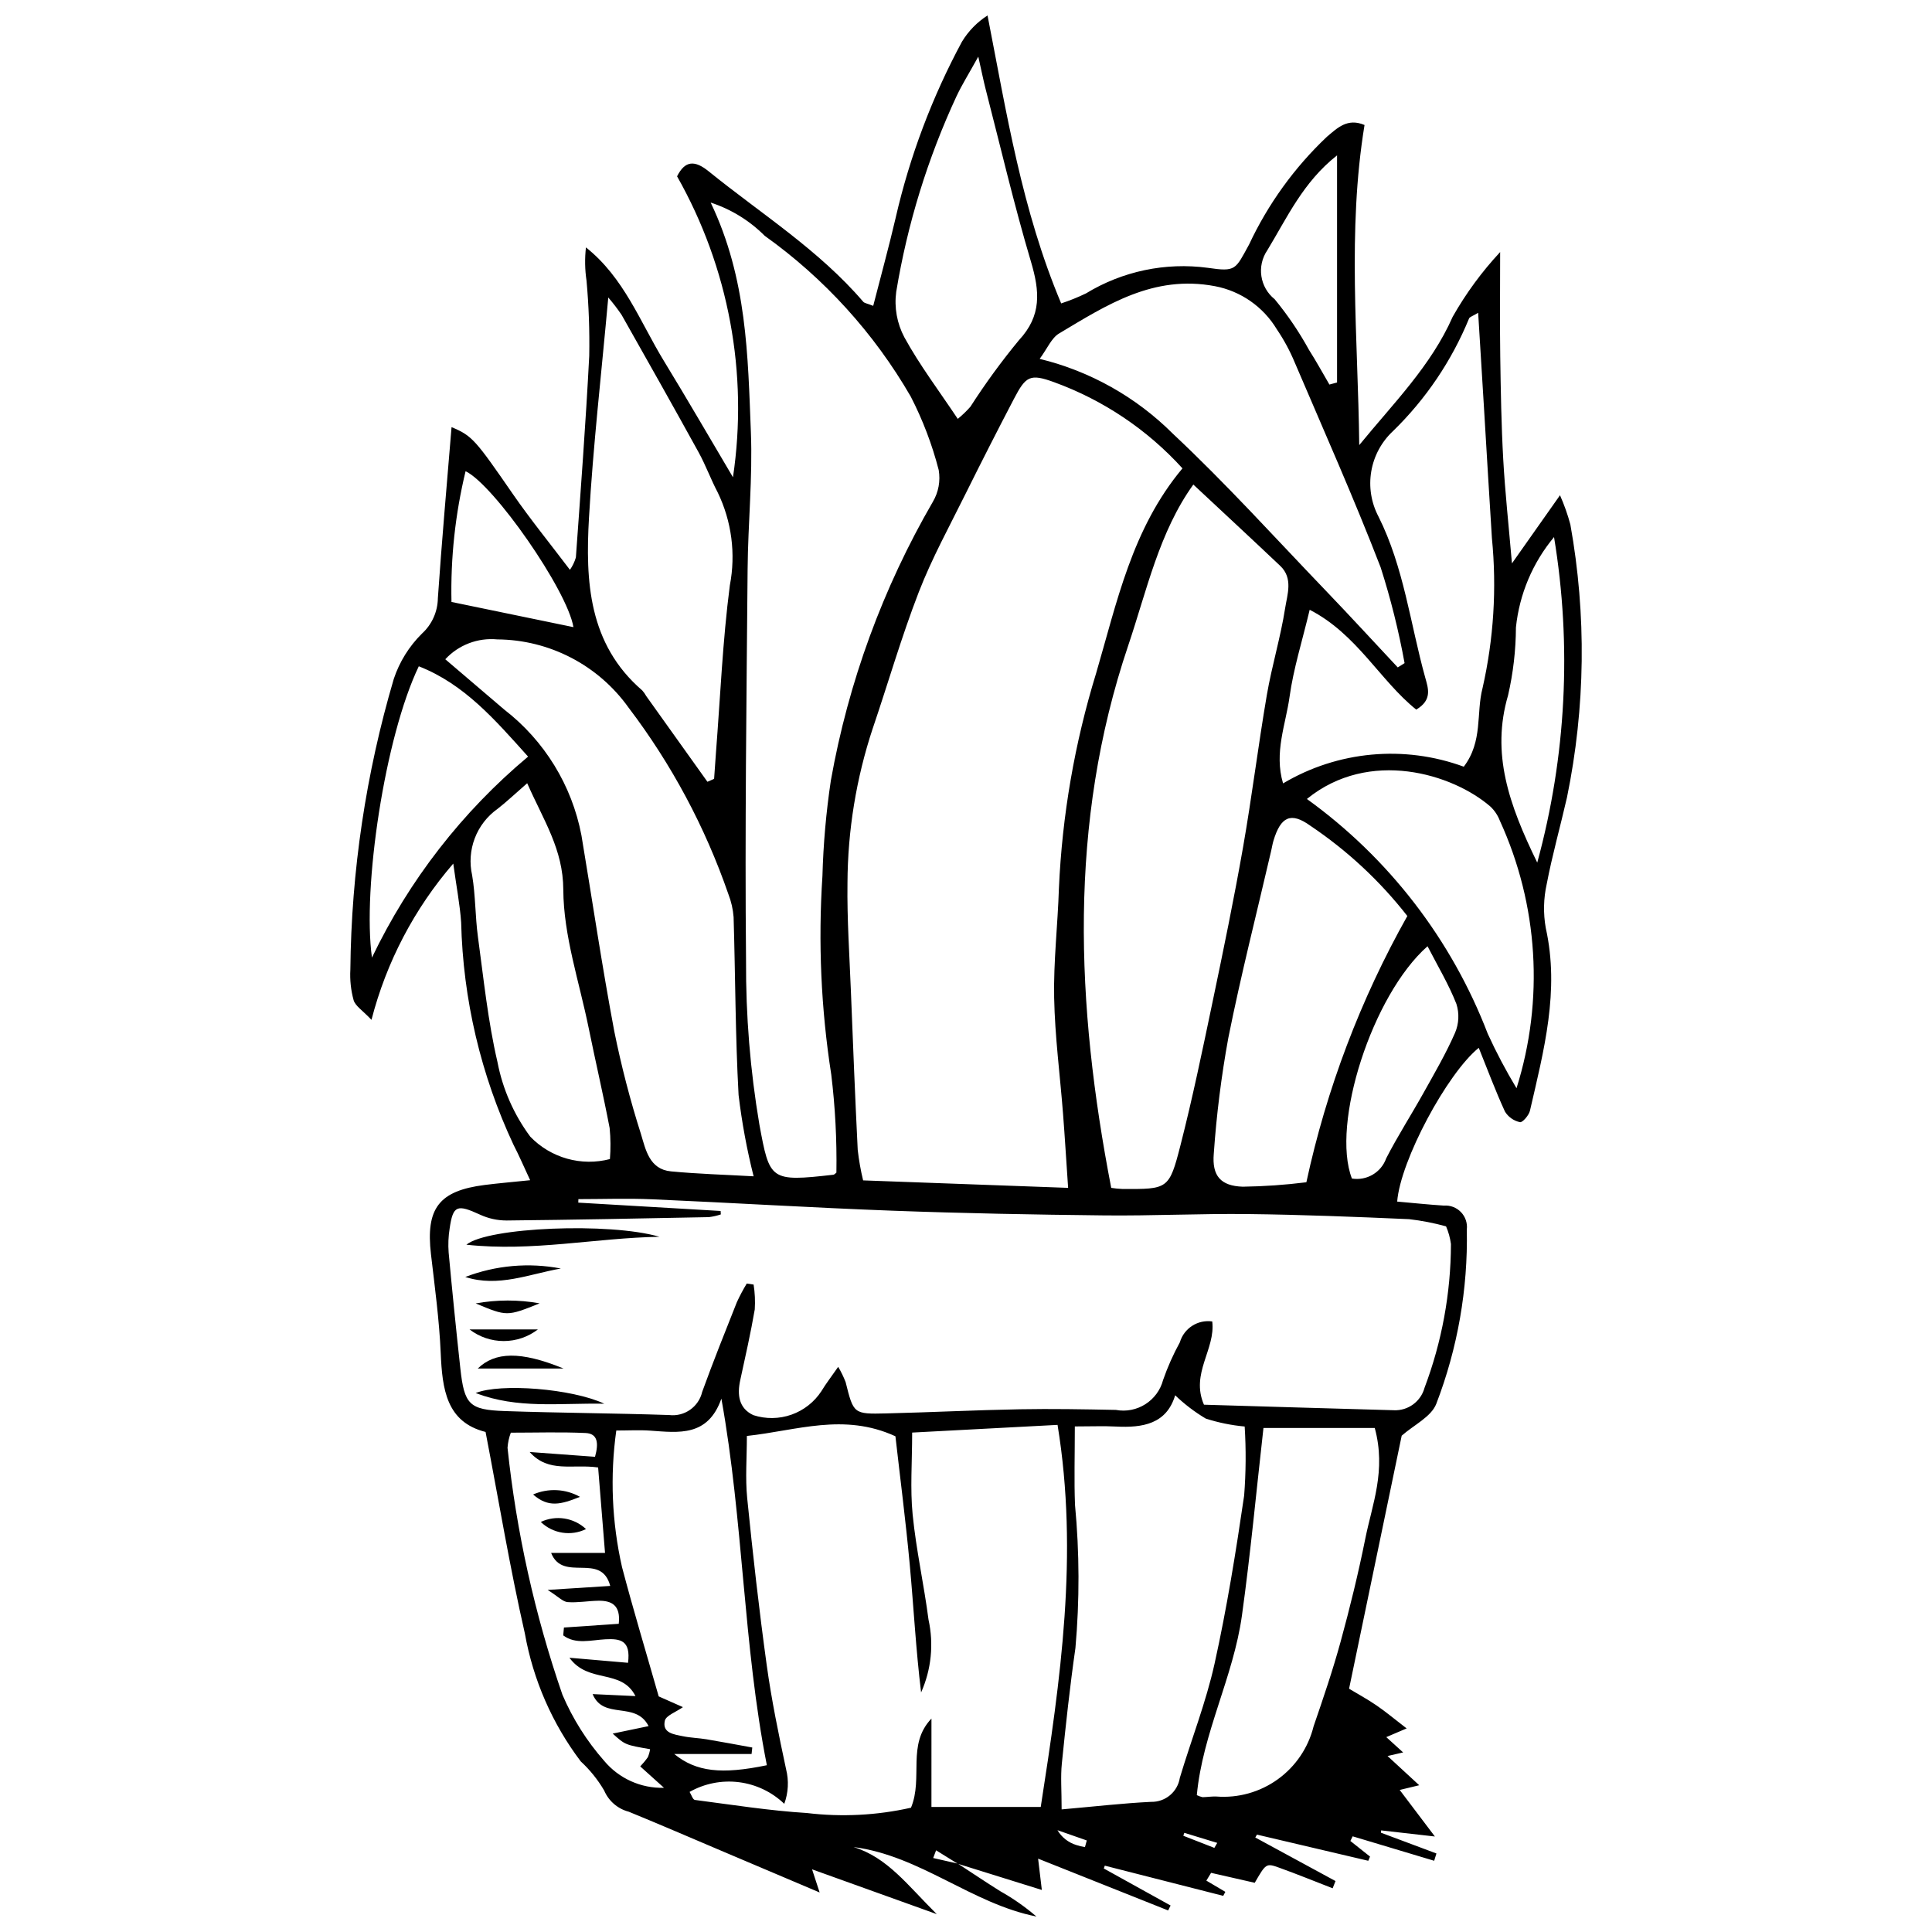 <?xml version="1.0" encoding="UTF-8"?>
<!-- Uploaded to: ICON Repo, www.iconrepo.com, Generator: ICON Repo Mixer Tools -->
<svg width="800px" height="800px" version="1.1" viewBox="144 144 512 512" xmlns="http://www.w3.org/2000/svg">
 <defs>
  <clipPath id="a">
   <path d="m236 148.09h328v503.81h-328z"/>
  </clipPath>
 </defs>
 <g clip-path="url(#a)">
  <path d="m397.84 637.88c3.742 2.441 7.449 4.934 11.234 7.305 3.414 1.914 6.625 4.164 9.594 6.715-17.191-3.418-30.719-16.102-48.477-18.418 9.027 2.785 14.258 10.059 22.066 17.785l-33.051-11.875 2.008 6.133c-8.887-3.769-17.199-7.293-25.516-10.82-8.355-3.543-16.688-7.152-25.09-10.59l0.004 0.004c-2.922-0.766-5.32-2.84-6.504-5.621-1.676-2.859-3.766-5.457-6.203-7.711-7.535-9.965-12.609-21.57-14.805-33.871-3.973-17.418-6.894-35.074-10.418-53.434-10.402-2.617-11.473-11.355-11.887-20.898-0.379-8.75-1.566-17.477-2.582-26.191-1.418-12.168 2.102-16.824 14.246-18.367 3.59-0.453 7.195-0.758 12.039-1.258-1.691-3.621-2.949-6.57-4.422-9.414v0.004c-8.656-18.473-13.375-38.543-13.867-58.934-0.324-4.691-1.234-9.344-2.09-15.562-10.316 11.949-17.734 26.117-21.672 41.406-2.406-2.547-4.266-3.66-4.731-5.195v-0.004c-0.727-2.637-1.02-5.375-0.867-8.109 0.254-26.09 4.125-52.016 11.508-77.039 1.508-4.535 4.066-8.652 7.469-12.012 2.648-2.414 4.172-5.82 4.215-9.406 1.031-15.035 2.375-30.051 3.625-45.305 5.516 2.277 6.387 3.469 16.266 17.754 4.641 6.711 9.812 13.059 15.109 20.059v-0.004c0.699-1 1.23-2.106 1.574-3.277 1.27-17.805 2.625-35.609 3.539-53.434 0.121-6.641-0.117-13.285-0.715-19.898-0.441-2.926-0.492-5.898-0.156-8.836 10.117 8.035 14.359 19.77 20.652 30.078 6.285 10.297 12.328 20.738 18.309 30.832h0.004c4.098-27.488-1.117-55.562-14.816-79.746 2.125-4.219 4.691-4.309 8.398-1.305 13.875 11.238 29.156 20.793 40.93 34.535 0.34 0.398 1.07 0.461 2.652 1.094 2.012-7.852 4.137-15.559 5.953-23.34l-0.004-0.004c3.738-16.266 9.648-31.961 17.566-46.656 1.699-2.805 4.019-5.188 6.781-6.957 5.066 25.914 9.082 51.543 19.516 76.312h-0.004c2.246-0.738 4.441-1.621 6.57-2.648 9.668-5.891 21.062-8.289 32.281-6.785 7.531 1.105 7.285 0.48 10.953-6.18 5.023-10.727 12.02-20.414 20.625-28.555 2.769-2.316 5.422-5.043 9.969-3.113-4.609 28.094-1.734 56.355-1.402 84.832 8.965-10.996 19.02-20.969 24.766-34.016 3.504-6.188 7.727-11.938 12.574-17.141 0 10.578-0.098 19.109 0.027 27.641 0.133 9.102 0.285 18.211 0.793 27.297 0.484 8.691 1.434 17.355 2.309 27.566 4.531-6.426 8.023-11.383 12.73-18.059h0.004c1.113 2.508 2.031 5.098 2.746 7.75 4.305 23.945 4 48.496-0.898 72.332-1.742 7.66-3.898 15.238-5.367 22.949-0.855 3.824-0.941 7.781-0.254 11.641 3.723 16.652-0.516 32.508-4.191 48.438-0.281 1.223-1.992 3.18-2.641 3.031-1.648-0.352-3.082-1.359-3.973-2.793-2.523-5.488-4.633-11.164-6.953-16.91-8.355 6.754-20.77 29.852-21.617 40.746 4.098 0.359 8.223 0.801 12.359 1.066 1.695-0.133 3.363 0.5 4.543 1.727 1.18 1.227 1.75 2.918 1.551 4.609 0.316 15.785-2.434 31.48-8.098 46.215-1.352 3.438-5.957 5.594-9.16 8.426-4.519 21.738-9.133 43.922-13.945 67.055 2.269 1.367 4.852 2.766 7.262 4.418 2.465 1.684 4.758 3.613 7.992 6.102l-5.394 2.305 4.465 4.059-4.129 0.953 8.395 7.742-5.176 1.25 9.328 12.336c-6.328-0.723-10.289-1.172-14.25-1.621l-0.051 0.613c4.902 1.836 9.805 3.672 14.707 5.504l-0.598 1.934c-7.199-2.16-14.402-4.316-21.602-6.477l-0.605 1.23 5.207 4.137-0.461 1.113-29.504-6.934-0.441 0.766c7.086 3.848 14.172 7.695 21.258 11.539l-0.758 1.918c-4.719-1.828-9.402-3.742-14.164-5.457-3.469-1.25-3.512-1.129-6.481 4l-11.57-2.637-1.254 2.062 5.031 2.973-0.559 1.062c-10.461-2.668-20.922-5.336-31.383-8l-0.262 0.75 17.695 9.809-0.648 1.309-34.461-13.727 0.988 8.297c-7.481-2.332-14.883-4.637-22.285-6.945-1.914-1.188-3.824-2.371-5.738-3.559l-0.77 2.039zm-62.867-172.96 0.051 0.914h0.004c-1.031 0.348-2.098 0.586-3.176 0.719-17.891 0.352-35.777 0.711-53.668 0.891l-0.004-0.004c-2.398-0.008-4.766-0.531-6.945-1.535-6.133-2.82-7.184-2.496-8.078 3.68-0.332 2.094-0.422 4.219-0.262 6.336 0.949 10.254 1.984 20.504 3.102 30.742 1.055 9.57 2.344 10.957 11.781 11.285 14.508 0.504 29.035 0.559 43.543 1.051h0.004c4.059 0.488 7.836-2.156 8.762-6.137 2.887-7.961 6.031-15.828 9.16-23.699h-0.004c0.789-1.719 1.676-3.394 2.656-5.016l1.816 0.277c0.344 2.18 0.445 4.391 0.305 6.594-1.082 6.269-2.484 12.484-3.84 18.703-0.852 3.902-0.422 7.5 3.481 9.316v-0.004c3.289 1.062 6.832 1.016 10.09-0.133 3.258-1.152 6.047-3.344 7.934-6.234 1.18-1.969 2.606-3.789 4.441-6.434h0.004c0.77 1.289 1.43 2.644 1.973 4.047 2.098 8.391 2.074 8.5 10.738 8.289 11.801-0.285 23.594-0.879 35.395-1.098 8.484-0.156 16.977 0 25.461 0.168 5.621 1.051 11.098-2.426 12.547-7.957 1.199-3.438 2.684-6.769 4.434-9.961 1.09-3.719 4.746-6.07 8.582-5.523 0.906 7.402-5.812 13.777-2.195 22.062 16.648 0.488 33.484 1.008 50.324 1.465l0.004 0.004c3.773 0.16 7.152-2.32 8.133-5.969 4.59-12.172 6.961-25.07 6.992-38.082-0.215-1.613-0.652-3.191-1.297-4.684-3.207-0.883-6.477-1.52-9.781-1.902-14.215-0.625-28.438-1.188-42.664-1.355-12.68-0.148-25.367 0.492-38.043 0.359-18.785-0.199-37.574-0.555-56.348-1.254-21.176-0.785-42.332-2.094-63.508-3.016-6.519-0.285-13.062-0.043-19.594-0.043l-0.031 0.926zm92.09-6.125c-0.516-7.566-0.875-13.594-1.344-19.613-0.797-10.258-2.156-20.496-2.359-30.766-0.188-9.641 0.957-19.301 1.262-28.961v0.008c0.855-19.367 4.172-38.547 9.871-57.078 5.484-18.676 9.48-38.277 22.875-54.266v0.004c-9.316-10.262-20.992-18.102-34.02-22.84-6.383-2.32-7.481-1.637-10.641 4.41-4.344 8.312-8.602 16.672-12.773 25.074-4.285 8.656-8.973 17.176-12.453 26.156-4.586 11.832-8.105 24.07-12.188 36.098l-0.004-0.004c-4.379 13.227-6.641 27.066-6.699 41.004-0.129 9.664 0.543 19.34 0.922 29.012 0.547 13.902 1.105 27.805 1.793 41.699v-0.004c0.309 2.723 0.785 5.422 1.43 8.086zm-41.332 64.852c0 7.934-0.551 14.91 0.133 21.766 0.93 9.32 2.992 18.52 4.203 27.82v-0.004c1.426 6.473 0.738 13.234-1.965 19.285-1.379-11.301-1.973-22.629-3.012-33.914-1.07-11.625-2.574-23.211-3.793-33.973-13.715-6.289-26.164-1.496-39.367-0.086 0 5.781-0.445 11.184 0.086 16.492 1.48 14.77 3.144 29.531 5.172 44.234 1.277 9.258 3.176 18.441 5.133 27.586 0.766 3.039 0.602 6.238-0.48 9.18-3.285-3.156-7.504-5.164-12.023-5.734-4.519-0.566-9.102 0.336-13.07 2.578 0.473 0.75 0.859 2.055 1.406 2.125 9.883 1.285 19.758 2.852 29.691 3.469h0.004c9.203 1.105 18.531 0.629 27.574-1.41 3.301-7.953-1.191-16.676 5.422-23.625l-0.004 23.434h28.965c5.246-33.742 10.07-66.953 4.457-101.26zm-20.074-68.887c0.137-8.684-0.316-17.363-1.363-25.984-2.711-17.398-3.496-35.039-2.34-52.609 0.23-8.48 0.977-16.941 2.234-25.332 4.629-26.016 13.781-51.023 27.043-73.879 1.488-2.527 2.031-5.5 1.539-8.391-1.738-6.746-4.223-13.273-7.41-19.469-9.711-16.805-22.91-31.336-38.711-42.613-4.008-4.023-8.914-7.043-14.312-8.801 9.66 20.191 9.852 40.629 10.656 60.848 0.48 12.059-0.762 24.18-0.867 36.277-0.293 34.59-0.746 69.188-0.418 103.77v-0.004c-0.074 14.535 1.105 29.047 3.527 43.383 2.742 14.844 2.801 15.273 19.633 13.359 0.258-0.031 0.488-0.34 0.789-0.559zm72.828 4.039c0.973 0.152 1.949 0.25 2.93 0.289 12.094 0.062 12.426 0.141 15.414-11.543 3.219-12.578 5.852-25.309 8.512-38.02 2.852-13.613 5.664-27.238 8.07-40.934 2.359-13.422 4.016-26.965 6.312-40.395 1.324-7.727 3.648-15.285 4.852-23.023 0.566-3.641 2.172-7.926-1.309-11.219-7.434-7.039-14.945-13.996-23.02-21.543-9.035 12.539-12.34 28.098-17.277 42.723-15.93 47.172-13.848 95.215-4.484 143.66zm-176.48-140.09c5.598 4.777 10.609 9.07 15.637 13.344v-0.004c10.645 8.234 17.914 20.074 20.441 33.293 2.898 17.32 5.461 34.699 8.707 51.953 1.859 9.188 4.215 18.27 7.059 27.203 1.258 4.144 2.223 9.375 7.957 9.926 7.133 0.684 14.316 0.879 21.91 1.309v0.004c-1.785-7.094-3.117-14.293-3.984-21.555-0.863-15.695-0.848-31.441-1.32-47.16-0.16-2.078-0.629-4.121-1.383-6.062-6.141-17.766-15.062-34.445-26.434-49.41-8.027-11.273-20.977-18.008-34.812-18.102-5.16-0.488-10.254 1.457-13.777 5.262zm163.34 304.8c8.793-0.77 16.262-1.641 23.754-2.004v0.004c3.754 0.066 6.981-2.644 7.566-6.352 3.019-10.105 6.934-20 9.207-30.266 3.258-14.711 5.656-29.633 7.84-44.551v0.004c0.477-6.09 0.523-12.207 0.141-18.305-3.504-0.32-6.957-1.023-10.305-2.098-2.934-1.746-5.652-3.816-8.117-6.18-2.273 7.606-8.59 8.66-15.719 8.285-3.215-0.168-6.445-0.027-10.871-0.027 0 7.644-0.207 14.219 0.047 20.777 1.195 12.617 1.23 25.32 0.113 37.941-1.461 10.16-2.559 20.375-3.598 30.59-0.359 3.512-0.059 7.09-0.059 12.18zm89.078-302.64 1.805-1.137c-1.562-8.582-3.68-17.051-6.336-25.359-7.07-18.309-15.059-36.266-22.777-54.324-1.281-3.078-2.867-6.016-4.738-8.773-3.594-5.981-9.566-10.145-16.422-11.441-16.301-3.07-28.625 4.969-41.289 12.539-2.023 1.211-3.113 3.988-5.144 6.731l-0.004-0.004c13.355 3.25 25.562 10.105 35.285 19.816 14.109 13.211 27.102 27.613 40.504 41.57 6.449 6.719 12.75 13.586 19.117 20.383zm17.496 26.309c5.113-6.738 3.242-14.176 4.965-20.801v0.004c2.961-13.039 3.801-26.473 2.488-39.781-0.738-11.496-1.398-23-2.098-34.5-0.5-8.238-1.012-16.477-1.547-25.207-1.473 0.895-2.258 1.09-2.41 1.508-4.609 11.227-11.469 21.387-20.164 29.852-3.035 2.828-5.059 6.578-5.754 10.668-0.695 4.094-0.023 8.301 1.914 11.973 6.742 13.465 8.418 28.402 12.387 42.672 0.789 2.84 1.934 5.934-2.387 8.484-9.645-7.754-15.684-19.996-28.234-26.453-1.992 8.352-4.305 15.617-5.332 23.062-1.016 7.34-4.152 14.789-1.723 22.949h0.004c14.484-8.609 32.074-10.234 47.891-4.426zm-200.44 4 1.766-0.77c0.164-2.34 0.316-4.68 0.496-7.019 1.152-14.77 1.766-29.605 3.676-44.277v0.004c1.609-8.332 0.484-16.961-3.207-24.602-1.836-3.473-3.176-7.211-5.07-10.648-6.715-12.184-13.551-24.297-20.398-36.406-1.09-1.609-2.269-3.152-3.543-4.621-1.832 20.367-4.019 39.324-5.109 58.34-0.961 16.793-0.172 33.488 14.117 45.793v0.004c0.406 0.449 0.754 0.949 1.047 1.48 5.406 7.578 10.816 15.152 16.227 22.727zm185.48 35.566v0.004c-7.242-9.273-15.906-17.34-25.672-23.898-5.195-3.758-7.875-2.438-9.801 3.926-0.262 0.871-0.398 1.777-0.605 2.664-3.832 16.527-8.031 32.98-11.363 49.609v-0.004c-1.852 10.141-3.137 20.379-3.852 30.66-0.512 5.918 1.836 8.59 7.684 8.781 5.633-0.082 11.262-0.473 16.852-1.176 5.34-24.727 14.359-48.512 26.758-70.562zm-8.633 135.69h-29.496c-1.91 16.918-3.434 33.355-5.703 49.691-2.258 16.27-10.441 31.211-11.957 47.609h0.004c0.488 0.238 1 0.418 1.527 0.539 1.203-0.035 2.406-0.215 3.606-0.184v0.004c5.812 0.461 11.598-1.156 16.324-4.566 4.727-3.406 8.09-8.383 9.488-14.043 2.551-7.422 5.09-14.867 7.16-22.43 2.469-9.016 4.695-18.113 6.535-27.277 1.82-9.09 5.586-18.039 2.512-29.344zm-173.15-7.781c-3.574 10.156-11.301 9.012-18.852 8.48-2.879-0.203-5.781-0.031-9-0.031-1.688 12.055-1.172 24.316 1.516 36.188 3.008 11.43 6.438 22.754 9.723 34.273l6.422 2.844c-1.855 1.32-4.492 2.211-4.801 3.617-0.727 3.289 2.449 3.602 4.762 4.086 2.07 0.434 4.223 0.477 6.312 0.824 4.043 0.676 8.07 1.445 12.105 2.176l-0.188 1.723h-20.488c5.809 4.734 12.547 5.461 24.539 2.969-6.293-31.844-6.195-64.535-12.051-97.148zm-51.465-163.09c-3.344 2.91-5.504 4.973-7.848 6.789-2.738 1.941-4.84 4.648-6.039 7.785-1.199 3.137-1.441 6.555-0.699 9.828 0.906 5.367 0.797 10.895 1.531 16.297 1.512 11.105 2.644 22.328 5.184 33.207v0.004c1.375 7.156 4.348 13.91 8.695 19.758 2.672 2.773 6.039 4.785 9.746 5.828 3.707 1.043 7.629 1.082 11.355 0.105 0.219-2.734 0.195-5.484-0.074-8.219-1.699-8.902-3.773-17.73-5.578-26.613-2.477-12.172-6.644-24.355-6.703-36.551-0.051-10.695-5.144-18.203-9.57-28.219zm206.63 4.172c21.695 15.637 38.355 37.266 47.934 62.23 2.262 4.949 4.809 9.766 7.617 14.426 7.359-23.367 5.781-48.633-4.418-70.902-0.547-1.418-1.398-2.699-2.504-3.742-9.977-8.652-32.098-15.469-48.629-2.012zm-92.523-100.73c1.203-0.98 2.324-2.055 3.348-3.219 3.93-6.121 8.219-12.004 12.848-17.613 6.117-6.559 5.519-13.023 3.203-20.824-4.481-15.07-8.059-30.406-11.988-45.637-0.566-2.188-1.004-4.406-1.973-8.703-2.606 4.707-4.344 7.469-5.723 10.402h-0.004c-7.676 16.504-13.066 33.977-16.023 51.938-0.555 4.141 0.203 8.355 2.164 12.043 4.019 7.344 9.129 14.086 14.148 21.613zm-113.45 273.79 17.32 1.27c0.996-3.586 0.746-6.156-2.512-6.305-6.543-0.301-13.109-0.09-19.805-0.09l0.004-0.004c-0.484 1.285-0.777 2.633-0.875 4.004 2.348 22.305 7.231 44.266 14.555 65.461 2.734 6.387 6.469 12.301 11.059 17.516 3.914 4.68 9.754 7.309 15.852 7.137l-6.297-5.672-0.004 0.004c0.738-0.766 1.418-1.586 2.027-2.457 0.281-0.676 0.48-1.387 0.59-2.109-6.602-1.141-6.602-1.141-9.914-4.133l9.512-1.98c-3.43-6.773-11.938-1.512-14.832-8.488 4.242 0.199 7.801 0.363 11.355 0.531-3.734-7.363-12.434-3.188-17.5-10.164l15.531 1.34c0.754-5.91-1.98-6.438-5.957-6.234-3.754 0.191-7.938 1.453-11.219-1.031l0.188-2.082c4.883-0.332 9.762-0.668 14.527-0.992 0.551-4.934-1.891-6.156-5.391-6.109-2.723 0.035-5.465 0.57-8.156 0.363-1.266-0.098-2.438-1.422-5.297-3.234 6.734-0.43 11.41-0.727 16.586-1.055-2.414-9.102-12.504-0.797-15.668-8.754h14.289c-0.672-8.293-1.262-15.586-1.828-22.637-6.82-0.984-13.094 1.562-18.141-4.094zm-0.418-184.29c-8.848-9.848-16.879-19.188-28.965-23.934-9.031 18.812-14.973 58.758-12.414 77.203 9.828-20.508 23.938-38.676 41.383-53.27zm218.32 111.82c3.926 0.641 7.754-1.613 9.09-5.363 3.027-5.898 6.629-11.496 9.863-17.293 2.926-5.246 5.969-10.457 8.371-15.945 1.039-2.434 1.168-5.16 0.367-7.68-2.051-5.211-4.973-10.078-7.648-15.285-14.676 12.941-25.621 47.117-20.043 61.566zm53.566-170c-5.668 6.801-9.184 15.133-10.098 23.938-0.031 6.059-0.73 12.102-2.086 18.008-4.504 15.375 0.176 28.852 7.734 44.324 7.676-28.102 9.195-57.527 4.449-86.27zm-259.87 23.871c-1.633-9.832-21.141-37.781-28.582-41.324-2.738 11.34-3.996 22.984-3.738 34.648zm200.34-64.289 2.027-0.547v-60.188c-9.012 7.09-13.238 16.516-18.48 25.145-2.844 4.172-1.996 9.828 1.949 12.98 3.445 4.184 6.492 8.676 9.098 13.426 1.91 2.992 3.609 6.117 5.406 9.184zm-30.492 387.8 0.766-1.324-8.727-2.664-0.266 0.773zm-34.293-0.203 0.488-1.766-7.769-2.719c1.113 1.879 2.883 3.277 4.965 3.922 0.758 0.25 1.531 0.438 2.316 0.566z"/>
 </g>
 <path d="m318.77 471.76c-16.949 0.289-33.57 4.004-51.176 2.102 5.598-4.641 37.961-5.977 51.176-2.102z"/>
 <path d="m304.15 516c-12.203-0.203-22.859 1.422-34.105-2.824 6.59-2.684 25.582-1.168 34.105 2.824z"/>
 <path d="m292.64 480.17c-8.387 1.469-16.602 5.062-25.34 2.238v0.004c8.074-3.094 16.852-3.871 25.34-2.242z"/>
 <path d="m293.34 506.67h-22.723c4.539-4.391 11.242-4.703 22.723 0z"/>
 <path d="m268.43 496.31h18.125-0.004c-2.598 1.996-5.781 3.082-9.059 3.082-3.281 0-6.465-1.086-9.062-3.082z"/>
 <path d="m270.06 489.42c5.602-1.016 11.34-1.023 16.945-0.02-8.648 3.484-8.648 3.484-16.945 0.02z"/>
 <path d="m299.3 549.22c-3.992 1.957-8.785 1.203-11.984-1.887 4.004-1.891 8.754-1.141 11.984 1.887z"/>
 <path d="m297.7 540.68c-5.023 2.016-8.348 2.949-12.426-0.625 4.012-1.746 8.609-1.516 12.426 0.625z"/>
</svg>